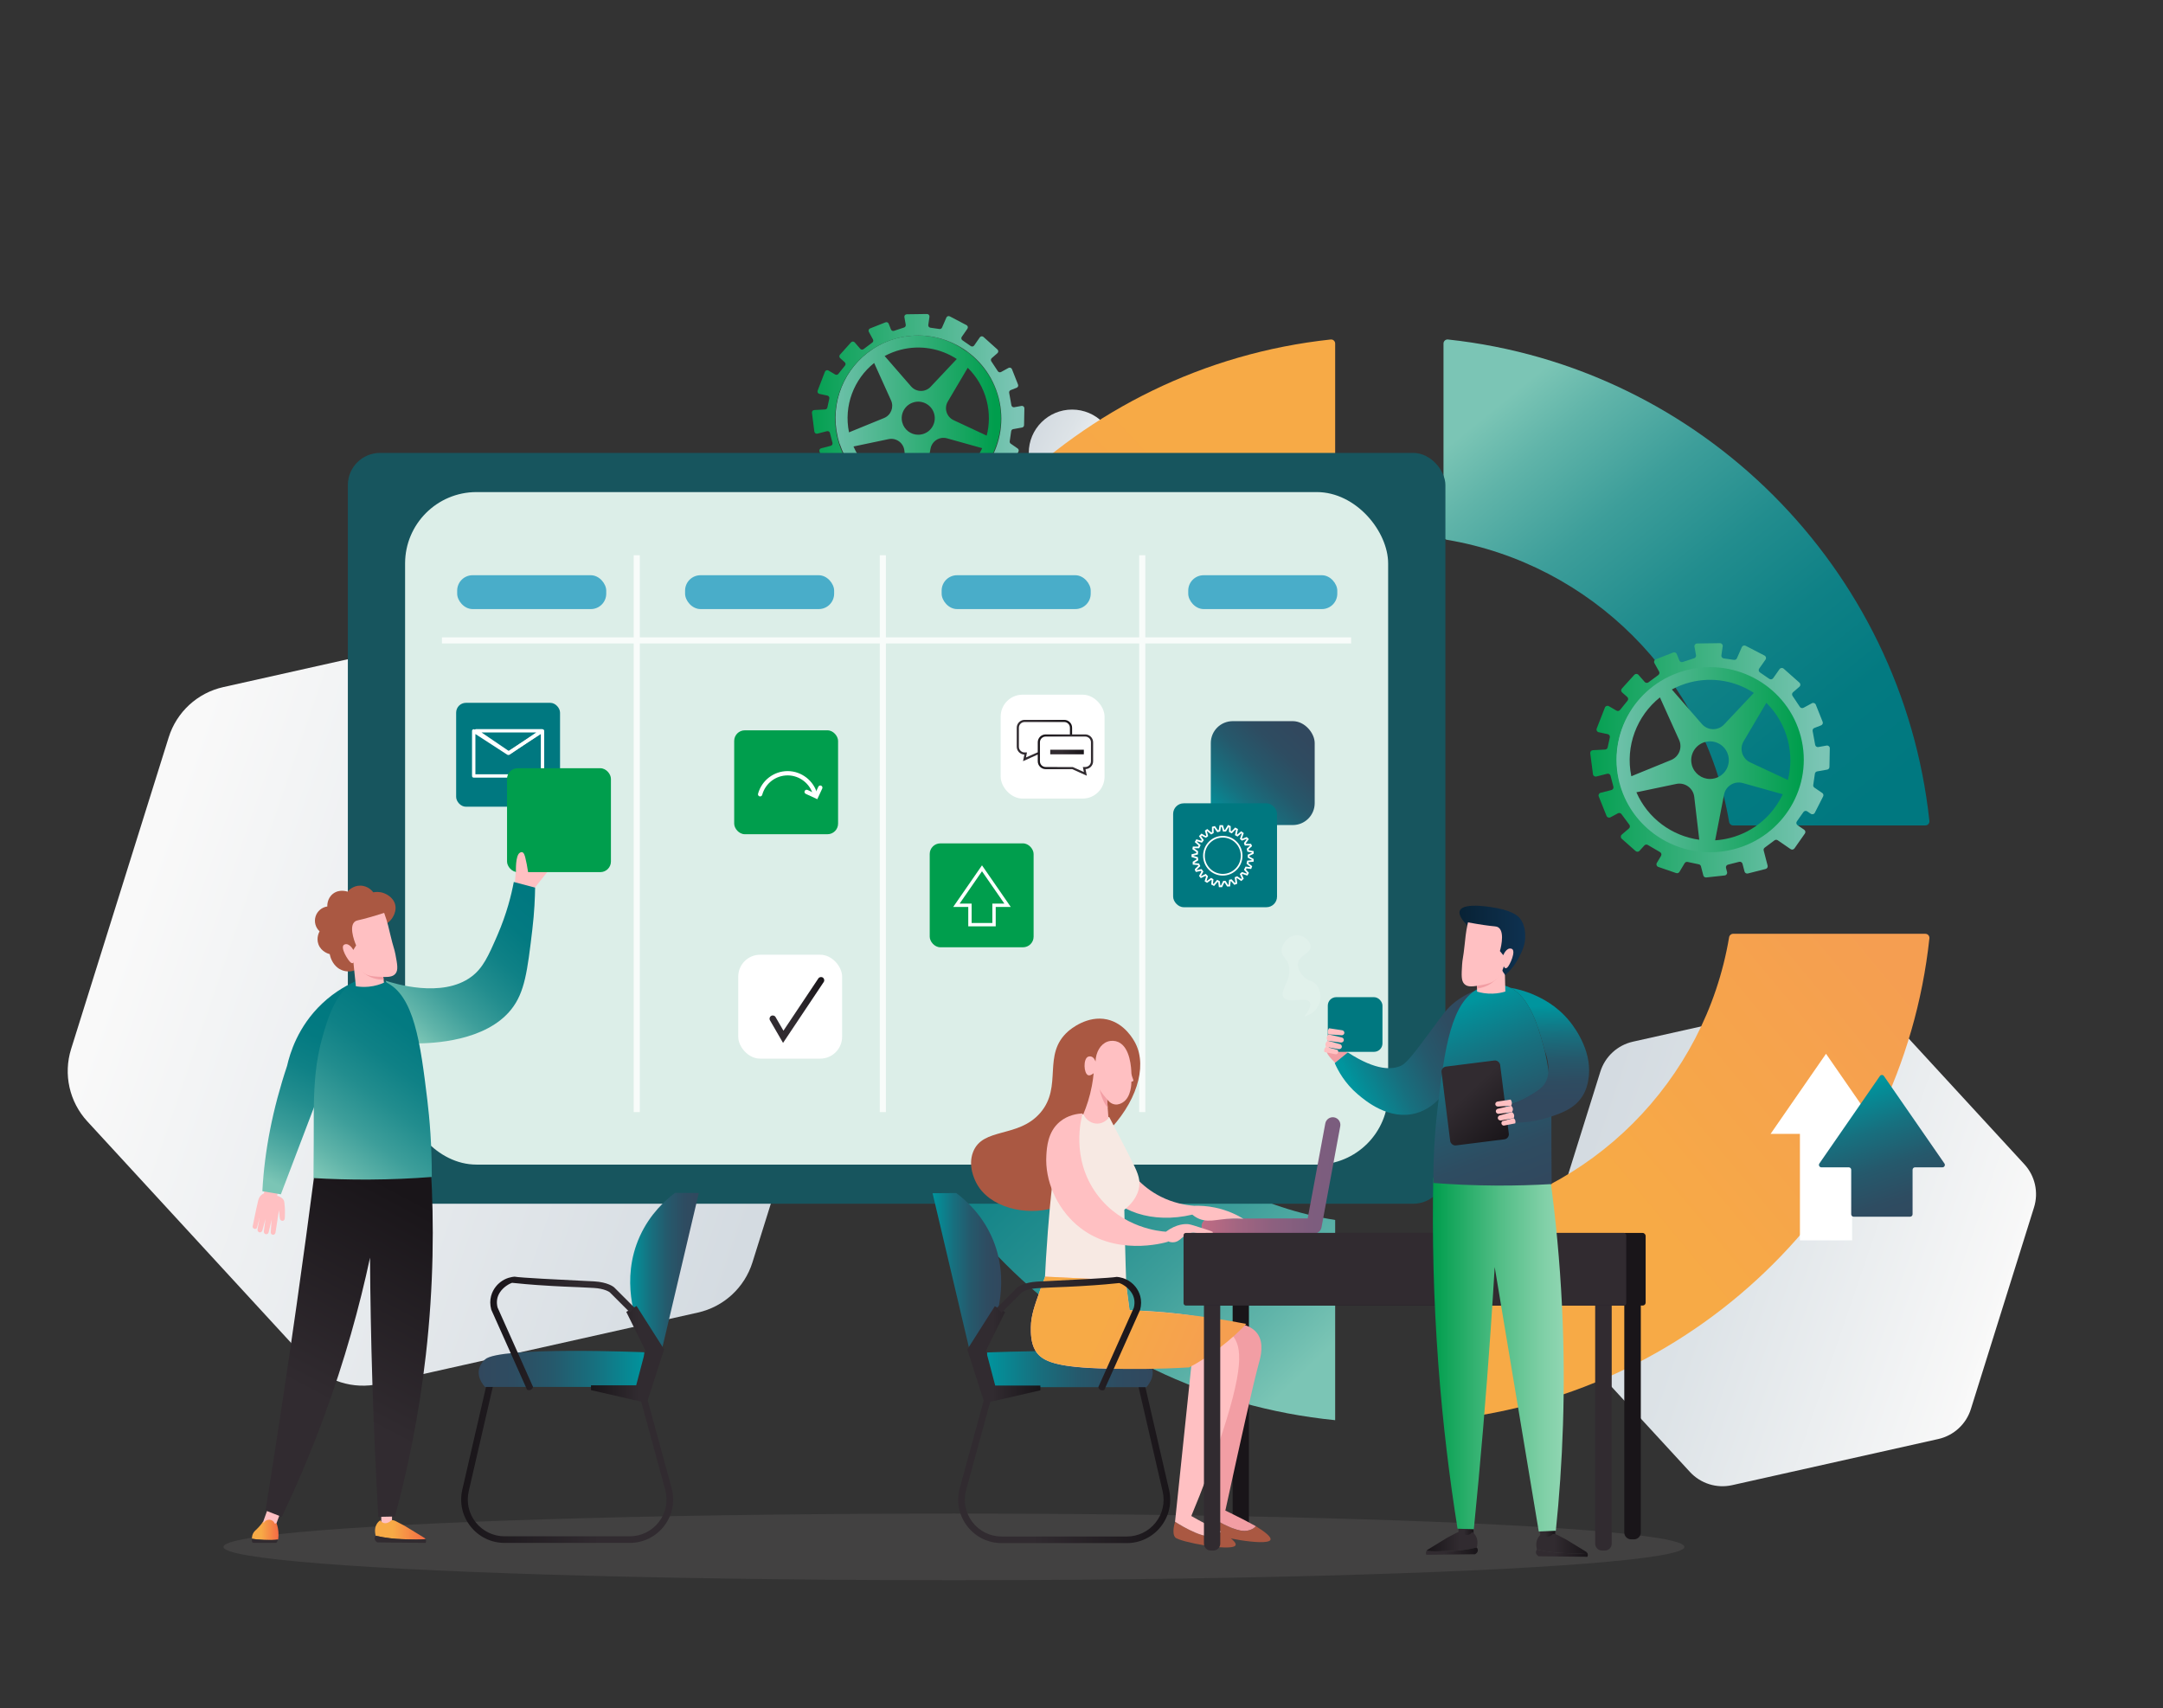 <svg xmlns="http://www.w3.org/2000/svg" xmlns:xlink="http://www.w3.org/1999/xlink" id="a" viewBox="0 0 1284 1014"><rect x="0" y="0" width="1284" height="1014" fill="#333333" stroke="none"/><defs><style>.bb{fill:url(#ao);}.bb,.bc,.bd,.be,.bf,.bg,.bh,.bi,.bj,.bk,.bl,.bm,.bn,.bo,.bp,.bq,.br,.bs,.bt,.bu,.bv,.bw,.bx,.by,.bz,.ca,.cb,.cc,.cd,.ce,.cf,.cg,.ch,.ci,.cj,.ck,.cl,.cm,.cn,.co,.cp,.cq,.cr,.cs,.ct,.cu,.cv,.cw,.cx,.cy,.cz,.da,.db,.dc,.dd,.de,.df,.dg,.dh,.di,.dj,.dk,.dl{stroke-width:0px;}.bc{fill:#191519;}.bd{fill:url(#v);}.be{fill:url(#w);}.bf{fill:url(#c);}.bg{fill:url(#s);}.bh{fill:url(#ag);}.bi{fill:url(#y);}.dm,.cc,.dn,.do,.dp{fill:none;}.dm,.dn,.do{stroke-miterlimit:10;}.dm,.do,.dp{stroke:#fff;}.bj{fill:#17555e;}.bk{fill:url(#ad);}.bl{fill:#f7e9e3;}.bm{fill:url(#e);}.bn{fill:url(#an);}.bo{fill:url(#g);}.bp{fill:url(#ar);}.bq{fill:url(#i);}.br{fill:url(#ah);}.bs{fill:url(#au);}.bt{opacity:.15;}.bt,.cl{fill:#fff;}.bu{fill:url(#l);}.bv{fill:url(#b);}.bw{fill:#7f7c7c;opacity:.2;}.dq{clip-path:url(#d);}.bx{fill:url(#at);}.dr{clip-path:url(#az);}.by{fill:url(#q);}.bz{fill:url(#t);}.ca{fill:url(#ay);}.cb{fill:#dceee8;}.cd{fill:#ffc0c2;}.ce{fill:url(#av);}.dn{stroke:#1d1d1b;}.cf{fill:url(#u);}.ds{opacity:.8;}.cg{fill:url(#as);}.ch{fill:#009e4d;}.do,.dp{stroke-width:2px;}.ci{fill:url(#n);}.dt{clip-path:url(#f);}.cj{fill:url(#z);}.ck{fill:url(#h);}.cm{fill:#312b30;}.cn{fill:url(#j);}.co{fill:url(#al);}.cp{fill:url(#aw);}.cq{fill:url(#af);}.cr{fill:url(#aq);}.cs{fill:url(#aj);}.ct{fill:url(#am);}.dp{stroke-linecap:round;stroke-linejoin:round;}.cu{fill:url(#ap);}.cv{fill:#aa5842;}.cw{fill:url(#ba);}.cx{fill:url(#m);}.cy{fill:url(#ab);}.cz{fill:url(#ai);}.da{fill:#49adc9;}.db{fill:url(#r);}.dc{fill:url(#ak);}.dd{fill:url(#ae);}.de{fill:url(#aa);}.df{fill:#f29ea4;}.dg{fill:#007880;}.dh{fill:url(#k);}.di{fill:url(#p);}.du{clip-path:url(#ax);}.dj{fill:url(#ac);}.dk{fill:url(#x);}.dl{fill:url(#o);}</style><linearGradient id="b" x1="-479.06" y1="1037.55" x2="-116.29" y2="1230.12" gradientTransform="translate(391.11 -572.62) rotate(-8.99)" gradientUnits="userSpaceOnUse"><stop offset=".01" stop-color="#f9f9f9"></stop><stop offset="1" stop-color="#d4dbe1"></stop></linearGradient><linearGradient id="c" x1="100.67" y1="1195.28" x2="331.61" y2="1317.87" gradientTransform="translate(650.67 -470.9) rotate(-8.99)" gradientUnits="userSpaceOnUse"><stop offset="0" stop-color="#d4dbe1"></stop><stop offset=".37" stop-color="#dde3e7"></stop><stop offset="1" stop-color="#f8f8f8"></stop><stop offset="1" stop-color="#f9f9f9"></stop></linearGradient><clipPath id="d"><path class="cc" d="m506.65,265.03l20.83-4.37c4.5-.94,8.83,2.18,9.37,6.74l2.62,22.39c-14.28-1.93-26.9-11.18-32.82-24.77m45.76,1.2c.87-4.48,5.38-7.26,9.78-6.03l20.87,5.84c-5.13,10.93-14.91,19.57-27.52,22.82-2.6.67-5.2,1.07-7.78,1.24l4.65-23.86Zm-16.83-15.54c-1.35-5.25,1.81-10.6,7.06-11.95,5.25-1.35,10.6,1.81,11.95,7.06,1.35,5.25-1.81,10.6-7.06,11.95-.82.21-1.64.31-2.45.31-4.37,0-8.36-2.94-9.5-7.37m30.49-1.28c-4.18-1.95-5.77-7.08-3.43-11.06l11.83-20.03c5.27,5.17,9.25,11.79,11.22,19.46,1.82,7.08,1.72,14.2.03,20.81l-19.66-9.18Zm-47.16-33.94l10.04,22.22c1.82,4.04-.07,8.78-4.17,10.46l-20.79,8.49c-3.25-15.83,2.94-31.59,14.92-41.17m21.93,13.91l-15.69-18.04c2.93-1.58,6.09-2.84,9.47-3.71,11.86-3.05,23.84-.72,33.35,5.48l-15.54,16.5c-1.55,1.64-3.62,2.46-5.69,2.46-2.18,0-4.35-.9-5.9-2.69m-8.2-28.66c-5.39,1.39-10.23,3.63-14.63,6.52v.03c-16.71,11.02-25.5,31.62-20.72,52.1.09.37.16.74.26,1.11.26,1,.55,1.99.87,2.96l.11.15c6.23,18.76,22.92,32.12,41.79,33.19h0c.97,0,1.94.31,2.91.35l.25.08c4.55.15,9.21-.29,13.84-1.48,26.25-6.76,42.05-33.5,35.29-59.75-2.47-9.59-7.81-17.76-14.62-23.97-1.66-1.51-3.32-2.9-5.46-4.17h0c-7.64-5.55-17.4-8.69-27.57-8.69-4.08,0-8.22.5-12.32,1.56"></path></clipPath><linearGradient id="e" x1="-2168.16" y1="920.58" x2="-2166.35" y2="920.58" gradientTransform="translate(128665.91 54669.27) scale(59.12 -59.12)" gradientUnits="userSpaceOnUse"><stop offset="0" stop-color="#7bc5b5"></stop><stop offset="1" stop-color="#009e4d"></stop></linearGradient><clipPath id="f"><path class="cc" d="m497.34,260.77c-6.79-26.37,9.08-53.26,35.45-60.05,26.37-6.79,53.26,9.08,60.05,35.45,6.79,26.37-9.08,53.26-35.45,60.05-4.12,1.06-8.26,1.57-12.33,1.57h0c-21.96,0-41.98-14.77-47.71-37.02m39.5-72.58l.82,4.56c.13.71-.29,1.41-.97,1.64l-6.01,1.99c-.73.24-1.53-.13-1.81-.85l-1.34-3.38c-.29-.75-1.14-1.11-1.88-.82l-9.15,3.61c-.81.32-1.16,1.28-.74,2.05l2.45,4.49c.35.63.17,1.43-.4,1.86-1.73,1.3-3.46,2.6-5.19,3.9-.61.46-1.47.37-1.97-.21l-3.29-3.79c-.57-.66-1.59-.67-2.18-.02l-6.56,7.32c-.54.6-.49,1.52.11,2.05l2.71,2.43c.57.51.65,1.39.16,1.99l-3.96,4.94c-.45.56-1.25.71-1.87.34l-3.99-2.36c-.77-.46-1.77-.11-2.09.73l-4.32,11.21c-.32.83.18,1.76,1.05,1.94l4.76,1.02c.78.17,1.28.94,1.11,1.73l-1.15,5.33c-.14.64-.69,1.11-1.34,1.15l-6.46.35c-.84.05-1.47.8-1.36,1.64l1.43,11.16c.11.87.96,1.44,1.8,1.22l5.68-1.46c.78-.2,1.57.27,1.77,1.04l1.51,5.87c.2.78-.27,1.57-1.04,1.77l-5.68,1.46c-.85.22-1.31,1.13-.99,1.94l4.11,10.39c.32.81,1.28,1.16,2.04.74l3.94-2.14c.64-.35,1.43-.17,1.86.42l4.17,5.69c.45.61.35,1.46-.22,1.95l-3.8,3.31c-.66.57-.67,1.59-.02,2.18l7.32,6.56c.6.54,1.52.49,2.05-.11l2.55-2.84c.46-.52,1.22-.63,1.82-.28l6.46,3.81c.69.41.92,1.3.51,1.99l-2.23,3.78c-.47.79-.09,1.81.77,2.11l9.41,3.29c.65.23,1.38-.04,1.73-.63l2.73-4.62c.32-.54.94-.81,1.56-.68l5.94,1.28c.54.12.96.53,1.1,1.06l1.25,4.86c.18.7.85,1.16,1.57,1.08l9.69-1.07c.88-.1,1.47-.95,1.25-1.81l-.56-2.18c-.2-.78.27-1.57,1.04-1.77l5.87-1.51c.78-.2,1.57.27,1.77,1.04l1.06,4.13c.2.78.99,1.24,1.77,1.04l9.34-2.4c.78-.2,1.24-.99,1.04-1.77l-2.08-8.07c-.15-.57.06-1.17.53-1.52,1.72-1.3,3.44-2.6,5.17-3.9.5-.38,1.19-.39,1.7-.03l6.78,4.71c.66.46,1.56.29,2.02-.36l5.5-7.92c.46-.66.29-1.56-.36-2.02l-3.5-2.43c-.66-.46-.82-1.36-.36-2.02l3.46-4.98c.46-.66,1.36-.82,2.02-.36l1.85,1.28c.73.5,1.73.25,2.13-.54l4.37-8.71c.32-.65.12-1.43-.47-1.84l-4.12-2.86c-.45-.31-.69-.86-.61-1.4l.87-6.01c.09-.62.56-1.11,1.18-1.22l5.28-.95c.68-.12,1.18-.71,1.19-1.4l.19-9.97c.02-.92-.81-1.62-1.71-1.46l-4.31.78c-.79.14-1.54-.38-1.69-1.17l-1.33-7.38c-.12-.68.25-1.35.9-1.61l3.55-1.4c.75-.29,1.11-1.14.82-1.88l-3.61-9.15c-.32-.81-1.28-1.16-2.05-.74l-4.42,2.42c-.66.36-1.49.16-1.91-.47l-3.88-5.88c-.4-.61-.29-1.41.26-1.89l3.38-2.95c.66-.57.66-1.59.01-2.17l-8.31-7.46c-.65-.58-1.66-.47-2.16.25l-3.35,4.82c-.46.66-1.36.82-2.02.36l-4.98-3.46c-.66-.46-.82-1.36-.36-2.02l3.35-4.82c.5-.72.25-1.71-.52-2.12l-9.96-5.22c-.75-.39-1.67-.07-2.01.71l-2.58,5.94c-.26.6-.89.95-1.54.86l-5.4-.78c-.79-.11-1.34-.85-1.23-1.65l.7-4.82c.13-.88-.56-1.67-1.46-1.66l-12.01.16c-.9.01-1.57.83-1.41,1.71Z"></path></clipPath><linearGradient id="g" x1="-2173.77" y1="920.14" x2="-2171.95" y2="920.14" gradientTransform="translate(151727.3 64269.73) scale(69.58 -69.58)" gradientUnits="userSpaceOnUse"><stop offset="0" stop-color="#009e4d"></stop><stop offset="1" stop-color="#7bc5b5"></stop></linearGradient><linearGradient id="h" x1="614.76" y1="257.35" x2="658.25" y2="280.44" gradientTransform="matrix(1,0,0,1,0,0)" xlink:href="#c"></linearGradient><linearGradient id="i" x1="791.22" y1="221.69" x2="572.75" y2="425.95" gradientUnits="userSpaceOnUse"><stop offset=".35" stop-color="#f7aa46"></stop><stop offset="1" stop-color="#f59e51"></stop></linearGradient><linearGradient id="j" x1="879.28" y1="786.77" x2="1129.73" y2="578.95" xlink:href="#i"></linearGradient><linearGradient id="k" x1="526.94" y1="563.36" x2="771.7" y2="817.05" gradientUnits="userSpaceOnUse"><stop offset="0" stop-color="#007880"></stop><stop offset=".19" stop-color="#037a81"></stop><stop offset=".37" stop-color="#0f8186"></stop><stop offset=".54" stop-color="#228d8e"></stop><stop offset=".72" stop-color="#3d9e9a"></stop><stop offset=".89" stop-color="#60b4a9"></stop><stop offset="1" stop-color="#7bc5b5"></stop></linearGradient><linearGradient id="l" x1="1103.18" y1="488" x2="897.14" y2="234" xlink:href="#k"></linearGradient><linearGradient id="m" x1="713.28" y1="697.75" x2="795.67" y2="697.75" gradientUnits="userSpaceOnUse"><stop offset="0" stop-color="#c06c84"></stop><stop offset=".26" stop-color="#a26581"></stop><stop offset=".52" stop-color="#8c607f"></stop><stop offset=".78" stop-color="#7e5d7e"></stop><stop offset="1" stop-color="#7a5d7e"></stop></linearGradient><linearGradient id="n" x1="568.81" y1="868" x2="694.67" y2="868" gradientUnits="userSpaceOnUse"><stop offset=".35" stop-color="#312b30"></stop><stop offset="1" stop-color="#191519"></stop></linearGradient><linearGradient id="o" x1="553.6" y1="755.16" x2="594.34" y2="755.16" gradientUnits="userSpaceOnUse"><stop offset="0" stop-color="#00959e"></stop><stop offset=".04" stop-color="#038f99"></stop><stop offset=".3" stop-color="#17707f"></stop><stop offset=".55" stop-color="#25596c"></stop><stop offset=".79" stop-color="#2e4c61"></stop><stop offset="1" stop-color="#31485e"></stop></linearGradient><linearGradient id="p" x1="585.98" y1="812.69" x2="684.28" y2="812.69" xlink:href="#o"></linearGradient><linearGradient id="q" x1="574.19" y1="804.11" x2="617.6" y2="804.11" xlink:href="#n"></linearGradient><linearGradient id="r" x1="616.43" y1="768.73" x2="723.25" y2="815.31" xlink:href="#i"></linearGradient><linearGradient id="s" x1="591.79" y1="791.62" x2="677.39" y2="791.62" xlink:href="#n"></linearGradient><linearGradient id="t" x1="-4379.96" y1="867.88" x2="-4254.11" y2="867.88" gradientTransform="translate(-3980.35) rotate(-180) scale(1 -1)" xlink:href="#n"></linearGradient><linearGradient id="u" x1="374.09" y1="755.04" x2="414.82" y2="755.04" xlink:href="#o"></linearGradient><linearGradient id="v" x1="-4362.79" y1="812.57" x2="-4264.49" y2="812.57" gradientTransform="translate(-3980.35) rotate(-180) scale(1 -1)" xlink:href="#o"></linearGradient><linearGradient id="w" x1="-4374.58" y1="803.99" x2="-4331.18" y2="803.99" gradientTransform="translate(-3980.35) rotate(-180) scale(1 -1)" xlink:href="#n"></linearGradient><linearGradient id="x" x1="-4356.98" y1="791.5" x2="-4271.38" y2="791.5" gradientTransform="translate(-3980.35) rotate(-180) scale(1 -1)" xlink:href="#n"></linearGradient><linearGradient id="y" x1="722.35" y1="487.71" x2="771.82" y2="435.41" xlink:href="#o"></linearGradient><linearGradient id="z" x1="1102.25" y1="646.1" x2="1129.89" y2="730.29" xlink:href="#o"></linearGradient><linearGradient id="aa" x1="603.55" y1="439.55" x2="636.41" y2="439.55" xlink:href="#n"></linearGradient><linearGradient id="ab" x1="-4355.31" y1="448.19" x2="-4322.46" y2="448.19" gradientTransform="translate(-3706.42) rotate(-180) scale(1 -1)" xlink:href="#n"></linearGradient><linearGradient id="ac" x1="623.44" y1="446.39" x2="643.39" y2="446.39" xlink:href="#n"></linearGradient><linearGradient id="ad" x1="291.44" y1="1387.24" x2="329.76" y2="1387.24" gradientTransform="translate(-267.92 -612.13) rotate(-18.9)" xlink:href="#n"></linearGradient><linearGradient id="ae" x1="222.62" y1="908.09" x2="252.62" y2="908.09" gradientUnits="userSpaceOnUse"><stop offset=".35" stop-color="#f7aa46"></stop><stop offset="1" stop-color="#f46b45"></stop></linearGradient><linearGradient id="af" x1="149.55" y1="908.11" x2="165.33" y2="908.11" xlink:href="#ae"></linearGradient><linearGradient id="ag" x1="202.13" y1="598.49" x2="154.37" y2="698.25" xlink:href="#k"></linearGradient><linearGradient id="ah" x1="318.09" y1="534.54" x2="244.16" y2="614.49" xlink:href="#k"></linearGradient><linearGradient id="ai" x1="159.25" y1="894.23" x2="254.17" y2="715.27" xlink:href="#n"></linearGradient><linearGradient id="aj" x1="-4583.25" y1="597.2" x2="-4509.4" y2="697.83" gradientTransform="translate(-4319.36) rotate(-180) scale(1 -1)" xlink:href="#k"></linearGradient><linearGradient id="ak" x1="865.78" y1="907.97" x2="874.72" y2="907.97" xlink:href="#n"></linearGradient><linearGradient id="al" x1="-4160.34" y1="915.07" x2="-4130.08" y2="915.07" gradientTransform="translate(-3283.31) rotate(-180) scale(1 -1)" xlink:href="#n"></linearGradient><linearGradient id="am" x1="846.45" y1="920.75" x2="877.27" y2="920.75" xlink:href="#n"></linearGradient><linearGradient id="an" x1="914.29" y1="909.18" x2="923.22" y2="909.18" xlink:href="#n"></linearGradient><linearGradient id="ao" x1="825.5" y1="916.28" x2="855.76" y2="916.28" gradientTransform="translate(86.49)" xlink:href="#n"></linearGradient><linearGradient id="ap" x1="911.75" y1="921.96" x2="942.57" y2="921.96" xlink:href="#n"></linearGradient><linearGradient id="aq" x1="805.97" y1="650.31" x2="881.74" y2="612.02" xlink:href="#o"></linearGradient><linearGradient id="ar" x1="850.59" y1="804.13" x2="928.27" y2="804.13" gradientUnits="userSpaceOnUse"><stop offset="0" stop-color="#009e4d"></stop><stop offset=".08" stop-color="#0da356"></stop><stop offset=".52" stop-color="#53be87"></stop><stop offset=".84" stop-color="#7fcfa6"></stop><stop offset="1" stop-color="#90d6b2"></stop></linearGradient><linearGradient id="as" x1="860" y1="599.36" x2="901.51" y2="706.58" xlink:href="#o"></linearGradient><linearGradient id="at" x1="866.39" y1="558.2" x2="905.41" y2="558.2" gradientUnits="userSpaceOnUse"><stop offset="0" stop-color="#082235"></stop><stop offset="1" stop-color="#0e3150"></stop></linearGradient><linearGradient id="au" x1="860.89" y1="587.84" x2="934.75" y2="688.47" xlink:href="#n"></linearGradient><linearGradient id="av" x1="918.11" y1="597.23" x2="919.73" y2="654.06" xlink:href="#o"></linearGradient><linearGradient id="aw" x1="826.79" y1="945.01" x2="859.85" y2="990.45" gradientTransform="translate(33.01 -312.16)" xlink:href="#n"></linearGradient><clipPath id="ax"><path class="cc" d="m971.41,470.29l23.68-4.96c5.11-1.07,10.04,2.48,10.65,7.67l2.98,25.46c-16.23-2.2-30.58-12.71-37.31-28.16m52.02,1.37c.99-5.09,6.12-8.26,11.12-6.86l23.73,6.64c-5.83,12.42-16.95,22.25-31.28,25.94-2.95.76-5.91,1.22-8.85,1.41l5.28-27.12Zm-19.13-17.67c-1.54-5.97,2.05-12.05,8.02-13.59,5.97-1.53,12.05,2.06,13.59,8.02,1.53,5.97-2.05,12.05-8.03,13.59-.93.24-1.87.36-2.79.36-4.97,0-9.5-3.35-10.8-8.38m34.67-1.45c-4.75-2.22-6.56-8.05-3.89-12.57l13.45-22.78c5.99,5.87,10.51,13.41,12.76,22.13,2.07,8.05,1.96,16.14.04,23.66l-22.35-10.44Zm-53.61-38.59l11.41,25.27c2.07,4.59-.08,9.98-4.74,11.89l-23.64,9.65c-3.69-17.99,3.35-35.91,16.97-46.8m24.93,15.81l-17.83-20.51c3.33-1.8,6.93-3.23,10.76-4.22,13.48-3.47,27.1-.81,37.92,6.23l-17.67,18.76c-1.76,1.87-4.11,2.79-6.47,2.79-2.47,0-4.94-1.02-6.71-3.06m-9.32-32.59c-6.13,1.58-11.63,4.13-16.63,7.42v.04c-19,12.53-28.99,35.95-23.56,59.23.1.42.18.84.29,1.26.29,1.14.63,2.26.99,3.37l.12.17c7.08,21.32,26.05,36.52,47.51,37.74h0c1.1,0,2.2.35,3.31.39l.28.09c5.18.17,10.47-.33,15.74-1.68,29.84-7.68,47.8-38.08,40.12-67.92-2.81-10.9-8.88-20.19-16.62-27.25-1.89-1.72-3.78-3.3-6.21-4.74h0c-8.69-6.31-19.78-9.88-31.34-9.88-4.64,0-9.35.57-14.01,1.77"></path></clipPath><linearGradient id="ay" x1="-2160.33" y1="917.14" x2="-2158.27" y2="917.14" xlink:href="#e"></linearGradient><clipPath id="az"><path class="cc" d="m961.31,464.66c-7.66-29.38,10.24-59.32,39.98-66.89,29.74-7.57,60.05,10.12,67.71,39.49,7.66,29.38-10.24,59.32-39.98,66.89-4.65,1.18-9.31,1.75-13.9,1.75h0c-24.76,0-47.34-16.46-53.8-41.24m44.53-80.84l.93,5.08c.14.79-.32,1.57-1.1,1.82l-6.77,2.22c-.82.27-1.72-.14-2.04-.94l-1.51-3.77c-.33-.83-1.28-1.24-2.12-.91l-10.31,4.02c-.92.36-1.31,1.43-.84,2.28l2.77,5c.39.71.2,1.59-.45,2.07-1.95,1.45-3.91,2.89-5.86,4.34-.69.51-1.65.41-2.22-.23l-3.71-4.22c-.65-.73-1.8-.74-2.46-.02l-7.4,8.16c-.6.67-.55,1.69.13,2.28l3.05,2.7c.65.57.73,1.55.19,2.22l-4.46,5.51c-.51.63-1.41.79-2.11.38l-4.5-2.62c-.87-.51-2-.12-2.36.81l-4.88,12.48c-.36.93.2,1.96,1.18,2.16l5.36,1.14c.88.19,1.45,1.05,1.26,1.92l-1.29,5.94c-.16.71-.77,1.24-1.51,1.28l-7.28.39c-.95.05-1.66.89-1.54,1.82l1.61,12.43c.13.97,1.08,1.6,2.03,1.36l6.41-1.63c.88-.22,1.77.3,1.99,1.16l1.7,6.54c.23.87-.3,1.75-1.18,1.97l-6.41,1.63c-.95.24-1.48,1.26-1.11,2.16l4.63,11.57c.36.9,1.44,1.29,2.3.83l4.45-2.38c.72-.39,1.62-.19,2.1.47l4.7,6.33c.5.68.4,1.62-.25,2.18l-4.28,3.68c-.74.64-.75,1.78-.02,2.43l8.26,7.31c.67.6,1.71.54,2.31-.13l2.87-3.17c.52-.57,1.38-.71,2.05-.31l7.28,4.25c.78.45,1.04,1.45.58,2.22l-2.51,4.21c-.53.88-.1,2.01.87,2.35l10.61,3.66c.74.25,1.55-.04,1.95-.7l3.08-5.15c.36-.6,1.07-.91,1.75-.76l6.7,1.42c.61.13,1.09.58,1.24,1.18l1.41,5.41c.2.78.96,1.29,1.77,1.2l10.92-1.19c.99-.11,1.65-1.06,1.41-2.01l-.63-2.43c-.23-.87.3-1.75,1.18-1.97l6.62-1.68c.88-.22,1.77.3,1.99,1.16l1.2,4.6c.23.87,1.12,1.39,1.99,1.16l10.54-2.68c.88-.22,1.4-1.11,1.18-1.97l-2.34-8.99c-.17-.63.07-1.3.6-1.69,1.94-1.45,3.88-2.89,5.82-4.34.56-.42,1.34-.44,1.92-.04l7.64,5.24c.74.51,1.76.33,2.28-.41l6.2-8.83c.52-.73.33-1.74-.41-2.25l-3.95-2.71c-.74-.51-.93-1.52-.41-2.25l3.9-5.54c.52-.73,1.54-.92,2.28-.41l2.09,1.43c.82.56,1.95.28,2.4-.6l4.93-9.7c.37-.72.14-1.6-.53-2.05l-4.65-3.18c-.51-.35-.78-.95-.69-1.56l.98-6.7c.1-.69.64-1.24,1.33-1.36l5.96-1.06c.77-.14,1.33-.79,1.35-1.56l.21-11.1c.02-1.02-.91-1.8-1.93-1.62l-4.86.87c-.89.16-1.74-.43-1.9-1.3l-1.5-8.22c-.14-.76.28-1.51,1.01-1.79l4.01-1.56c.84-.33,1.25-1.27.92-2.1l-4.07-10.19c-.36-.91-1.44-1.29-2.31-.83l-4.98,2.69c-.75.4-1.68.17-2.15-.53l-4.38-6.56c-.45-.68-.33-1.58.29-2.11l3.81-3.29c.74-.64.75-1.77.02-2.42l-9.38-8.31c-.73-.65-1.88-.52-2.44.28l-3.78,5.37c-.52.73-1.54.92-2.28.41l-5.61-3.85c-.74-.51-.93-1.52-.41-2.25l3.77-5.37c.56-.8.29-1.9-.59-2.36l-11.23-5.81c-.84-.44-1.88-.07-2.26.79l-2.91,6.61c-.29.67-1.01,1.06-1.74.96l-6.09-.87c-.9-.13-1.52-.95-1.39-1.83l.78-5.37c.14-.98-.64-1.86-1.64-1.85l-13.54.18c-1.01.01-1.77.92-1.59,1.9Z"></path></clipPath><linearGradient id="ba" x1="-2167.13" y1="917.23" x2="-2165.08" y2="917.23" xlink:href="#g"></linearGradient></defs><path class="bv" d="m414.29,779.12l-189.21,42.34c-15.34,3.43-31.35-1.58-41.99-13.15l-131.27-142.69c-10.64-11.57-14.31-27.94-9.61-42.94l57.94-185.03c4.7-15,17.04-26.36,32.38-29.79l189.21-42.34c15.34-3.43,31.35,1.58,41.99,13.15l131.27,142.69c10.64,11.57,14.31,27.94,9.61,42.94l-57.94,185.03c-4.7,15-17.04,26.36-32.38,29.79Z"></path><path class="bf" d="m1150.63,854.18l-122.4,27.39c-9.15,2.05-18.71-.94-25.06-7.85l-84.92-92.3c-6.35-6.9-8.54-16.67-5.73-25.62l37.48-119.69c2.8-8.95,10.17-15.73,19.32-17.78l122.4-27.39c9.15-2.05,18.71.94,25.06,7.85l84.92,92.3c6.35,6.9,8.54,16.67,5.73,25.62l-37.48,119.69c-2.8,8.95-10.17,15.73-19.32,17.78Z"></path><g class="dq"><rect class="bm" x="492.52" y="199.15" width="106.85" height="98.21"></rect></g><g class="dt"><rect class="bo" x="481.78" y="186.3" width="126.35" height="125.04"></rect></g><circle class="ck" cx="636.41" cy="268.84" r="25.72"></circle><ellipse class="bw" cx="566.27" cy="918.22" rx="433.62" ry="19.78"></ellipse><path class="dn" d="m605.53,522.12c0-11.73.93-23.23,2.7-34.46h-127.35c-1.12,11.34-1.71,22.83-1.71,34.46s.58,23.13,1.71,34.46h127.35c-1.77-11.23-2.7-22.74-2.7-34.46Z"></path><path class="bq" d="m680.09,377.48c29.38-29.38,67.67-49.86,110.46-57.06,1.17-.2,2.03-1.2,2.03-2.39v-114.1c0-1.44-1.24-2.56-2.67-2.41-150.27,16.14-269.63,135.5-285.77,285.77-.15,1.43.97,2.67,2.41,2.67h114.1c1.19,0,2.19-.86,2.39-2.03,7.2-42.79,27.68-81.07,57.06-110.46Z"></path><path class="cn" d="m1142.93,554.28h-114.1c-1.19,0-2.19.86-2.39,2.03-7.2,42.79-27.68,81.07-57.06,110.46-29.38,29.38-67.67,49.86-110.46,57.06-1.17.2-2.03,1.2-2.03,2.39v114.1c0,1.44,1.24,2.56,2.67,2.41,150.27-16.14,269.63-135.5,285.77-285.77.15-1.43-.97-2.67-2.41-2.67Z"></path><path class="dh" d="m622.7,554.28h-118.84c15.09,152.42,136.3,273.63,288.72,288.72v-118.84c-87.22-13.77-156.1-82.66-169.88-169.88Z"></path><path class="bu" d="m1028.82,489.96h114.1c1.44,0,2.56-1.24,2.41-2.67-16.14-150.27-135.5-269.63-285.77-285.77-1.43-.15-2.67.97-2.67,2.41v114.1c0,1.19.86,2.19,2.03,2.39,85.58,14.4,153.12,81.94,167.52,167.52.2,1.17,1.2,2.03,2.39,2.03Z"></path><path class="dn" d="m790.27,305.62c-46.73,7.38-88.56,29.52-120.54,61.5,31.98-31.98,73.81-54.12,120.54-61.5h0Z"></path><path class="bc" d="m737.32,909.9h-1.54c-2.24,0-4.06-1.82-4.06-4.06v-138.34h9.67v138.34c0,2.24-1.82,4.06-4.06,4.06Z"></path><rect class="bj" x="206.49" y="268.84" width="651.53" height="445.69" rx="19.12" ry="19.12"></rect><rect class="cb" x="240.47" y="292.09" width="583.56" height="399.2" rx="42.39" ry="42.39"></rect><g class="ds"><rect class="cl" x="522.25" y="329.59" width="3.63" height="330.53"></rect><rect class="cl" x="676.24" y="329.59" width="3.63" height="330.53"></rect><rect class="cl" x="376.18" y="329.59" width="3.63" height="330.53"></rect><rect class="cl" x="262.34" y="378.32" width="539.71" height="3.63"></rect></g><path class="cx" d="m780.42,732.21c2.01-.17,3.68-1.66,4.05-3.67l11.13-60.03c.45-2.45-1.16-4.81-3.62-5.26h0c-2.45-.45-4.81,1.16-5.26,3.62l-10.45,56.35-58.49.1c-2.49,0-4.51,2.03-4.51,4.52h0c0,2.49,2.03,4.51,4.52,4.51l62.24-.1c.13,0,.25,0,.38-.02Z"></path><path class="ci" d="m668.88,915.97h-74.28c-8.1,0-15.57-3.69-20.49-10.13-4.92-6.44-6.51-14.62-4.38-22.43l15-54.95,3.79,1.03-15,54.95c-1.81,6.63-.46,13.56,3.71,19.02,4.17,5.46,10.5,8.59,17.37,8.59h74.28c6.7,0,12.93-3.01,17.1-8.25,4.17-5.24,5.7-11.99,4.19-18.52l-14.85-64.37,3.82-.88,14.85,64.37c1.78,7.7-.03,15.66-4.94,21.84-4.92,6.18-12.27,9.73-20.17,9.73Z"></path><path class="dl" d="m553.6,708.28l22.13,93.87c4.28-4.14,8.57-8.28,12.85-12.43,2.03-4.84,11.86-29.73,0-55.82-6.09-13.39-15.39-21.59-20.93-25.73-4.68.04-9.37.07-14.05.11Z"></path><path class="di" d="m585.98,802.8v20.6h94.52s8.5-8.5,0-16.35c-8.5-7.85-94.52-4.25-94.52-4.25Z"></path><path class="by" d="m613.45,822.43h-22.68c-1.82-6.9-3.64-13.81-5.46-20.71,3.78-7.63,7.56-15.26,11.34-22.89-2.04-1.16-4.07-2.33-6.11-3.49-5.45,8.58-10.9,17.15-16.35,25.73,3.42,10.61,6.83,21.22,10.25,31.83,11.05-2.54,22.1-5.09,33.15-7.63v-2.83h-4.14Z"></path><path class="cd" d="m721.48,716.85c-4.87-1.03-9.18-1.22-12.6-1.11-5.5-.42-12.54-1.76-19.85-5.44-23.55-11.87-29.64-37.94-30.63-42.52-2.55,5.11-5.11,10.21-7.66,15.32-1.39,10.85,1.72,17.86,3.43,20.96,8.29,15.07,30.03,22.52,53.61,16.93,1.64,1.37,3.13,2.11,4.13,2.52,6.71,2.75,11.98-.76,24.39-.16.79.04,1.42.08,1.82.11-3.71-2.25-9.33-5.06-16.64-6.6Z"></path><path class="cv" d="m656.85,672.55c17.53-17.55,24.39-38.87,17.22-53.16-1.08-2.15-6.39-11.93-16.89-14.26-11.79-2.62-21.87,5.97-23.07,7.02-15.71,13.8-3.01,32.62-16.54,48.37-13.06,15.2-34.18,8.46-39.93,23.29-3.18,8.2.92,16.34,1.81,18.12,7.52,14.96,29.71,19.93,45.81,15.1,17.63-5.29,30.48-23.1,31.59-44.47Z"></path><path class="bl" d="m670.54,686.44c-4.93-9.7-9.08-17.68-12.06-23.35-1.6.15-3.38.21-5.32.13-4.08-.18-7.55-.96-10.25-1.82-.76.1-2.02.33-3.45.93,0,0-5.77,2.4-9.47,10.68-3.41,7.61-7.72,43.1-10.04,91.77,16.26.69,32.52,1.38,48.77,2.08-.36-10.25-.67-20.58-.92-31-.14-5.95-.27-11.88-.37-17.78,3.13-2.48,7.92-7.13,8.82-13.75.69-5.1-1.18-8.99-5.71-17.9Z"></path><path class="cd" d="m662.4,618.05c.51.12.99.28,1.43.48,7.23,3.18,7.73,15.92,7.8,18.66.04.31.13.82.29,1.44.47,1.7,1.12,2.48.78,3-.11.17-.37.38-1.07.39,0,.83,0,9.35-5.28,12.46-.73.43-2.37,1.4-4.48,1.11-2.8-.38-4.38-2.66-4.7-3.13.28,3.76.55,7.52.83,11.29-.4.47-2.72,3.12-6.45,3.22-3.53.1-6.89-2.13-8.46-5.64,1.96-4.65,3.85-10.29,5.08-16.83.49-2.61.82-5.1,1.04-7.44-1.52,1.23-2.55,1.45-3.26,1.17-2.62-1-3-9.4-.2-10.9.82-.44,1.8-.22,1.89-.2,1.9.45,2.61,2.77,2.68,3,.19-5.68,3-10.38,7.12-11.83.93-.33,2.63-.74,4.96-.26Z"></path><path class="df" d="m657.59,657.43c-3.35-3.35-4.99-11.37-4.99-11.37.2,1.57,4.57,6.4,4.57,6.4.14,1.66.28,3.32.42,4.97Z"></path><path class="cv" d="m740.42,908.63c-6.93,1.54-22.15-8.51-22.15-8.51,0,0-2.23,6.62.07,9.29s33.05,8.48,35.71,4.81c1.18-1.63-3.25-5.03-8.54-8.29-.78,1.03-2.26,2.08-5.09,2.71Z"></path><path class="cv" d="m719.71,911.8c-6.93,1.54-22.15-8.51-22.15-8.51,0,0-2.23,6.62.07,9.29,2.3,2.67,33.05,8.48,35.71,4.81,1.18-1.63-3.25-5.03-8.54-8.29-.78,1.03-2.26,2.08-5.09,2.71Z"></path><path class="df" d="m747.37,808.94c.88-3.22,3.25-11.56-1-17.39-2.85-3.91-7.4-5.09-10.03-5.68-19.3-4.36-69.71-7.44-73.89-7.69-6.13-1-12.26-2.01-18.39-3.01-6.13-3.45-12.26-6.91-18.39-10.36-1.44,4.2-3.15,10.81-2.83,18.94.18,4.52.28,10,2.67,14.04,3.75,6.32,12.3,10.13,43.46,10.7,12.58.23,29.33-.06,49.15-2.12.04,31.25.08,62.49.12,93.74,0,0,15.22,10.05,22.15,8.51,2.83-.63,4.31-1.68,5.09-2.71-4.78-2.65-9.77-5.24-14.95-7.75-1.05-.51-2.1-1.01-3.14-1.5,9.31-42.48,16.14-73.7,19.96-87.72Z"></path><path class="cd" d="m707.18,899.88c6.94-16.58,12.11-30.79,15.76-41.44,15.99-46.64,14.37-59.1,8.56-65.9-2.87-3.36-7.06-5.63-9.6-7-6.27-3.4-11.99-4.53-22.31-5.71-7.74-.88-17.56-1.74-29.06-2.08-.78-5.88-1.56-11.76-2.33-17.64-15.91-.78-31.82-1.56-47.74-2.33-.72,1.78-1.73,4.37-2.85,7.52-3.57,10.07-5.57,15.7-5.65,22.36-.04,3.38-.13,9.32,2.67,14.04,3.75,6.32,12.3,10.13,43.46,10.7,12.58.23,29.33-.06,49.15-2.12-3.24,31-6.47,62-9.71,93,0,0,15.22,10.05,22.15,8.51,2.83-.63,4.31-1.68,5.09-2.71-3.11-1.47-6.3-3.07-9.57-4.79-2.79-1.47-5.47-2.95-8.05-4.42Z"></path><path class="cd" d="m715.64,729.65c-5.94-1.91-8.91-2.87-10.2-2.99-1.76-.17-6.87-.31-13.34,4.46-3.18-.2-26.06-2.01-40.95-22.23-15.72-21.35-9.26-45.2-8.46-47.97-2.88.13-8.74.83-13.7,5.04-7.01,5.95-7.56,14.94-7.86,19.95-.89,14.69,5.96,30.7,17.94,41.11,22.17,19.28,52.01,10.74,54.21,10.08,0-.09-.02-.18-.02-.28.83.34,1.83.61,2.99.6,4.72-.07,5.74-4.81,11.04-5.66,1.94-.31,1.77.33,7.96.3,4.58-.02,4.82-.37,4.84-.5.06-.4-1.47-.96-4.43-1.91Z"></path><path class="db" d="m699.6,779.84c-10.15-1.06-19.85-1.72-29.06-2.08-.78-5.88-1.56-11.76-2.33-17.64-15.91-.78-31.82-1.56-47.74-2.33-.72,1.78-1.73,4.37-2.85,7.52-3.57,10.07-5.57,15.7-5.65,22.36-.04,3.38-.13,9.32,2.67,14.04,4.28,7.21,14.15,9.87,43.46,10.7,12.56.36,28.81.38,47.86-.74,5.44-2.92,11.65-6.73,18.14-11.69,6.33-4.84,11.54-9.71,15.72-14.11-12.35-2.43-25.79-4.54-40.23-6.04Z"></path><path class="bg" d="m655.58,824.97c-.12.07-1.02.59-2.07.2-1.23-.45-1.5-1.73-1.52-1.8,7.03-15.72,14.05-31.44,21.08-47.16.82-3.3.34-6.33-1.43-8.99-2.24-3.39-5.84-5.2-7.17-5.63-6.14.65-11.19,1.05-14.72,1.3-13.57.96-20.36,1.08-25.22,1.32-3.87.19-6.97.34-8.58.43-6.26.36-9.1,2.28-9.49,2.57l-11.91,11.91-2.78-2.77,12.1-12.09c.36-.31,3.79-3.06,11.85-3.52,1.62-.09,4.73-.24,8.62-.43,11.52-.56,35.12-1.71,38.66-2.37,1.46.12,4.99.62,8.38,3.24,1.34,1.04,4.3,3.7,5.51,8.25.66,2.49.65,5.17-.06,7.93l-.11.31-21.15,47.31Zm6.49-65.34h0s0,0,0,0Zm0,0h0s0,0,0,0Z"></path><path class="bz" d="m299.54,915.85h74.28c8.1,0,15.57-3.69,20.49-10.13,4.92-6.44,6.51-14.62,4.38-22.43l-15-54.95-3.79,1.03,15,54.95c1.81,6.63.46,13.56-3.71,19.02-4.17,5.46-10.5,8.59-17.37,8.59h-74.28c-6.7,0-12.93-3.01-17.1-8.25-4.17-5.24-5.7-11.99-4.19-18.52l14.85-64.37-3.82-.88-14.85,64.37c-1.78,7.7.03,15.66,4.94,21.84,4.92,6.18,12.27,9.73,20.17,9.73Z"></path><path class="cf" d="m414.82,708.16l-22.13,93.87c-4.28-4.14-8.57-8.28-12.85-12.43-2.03-4.84-11.86-29.73,0-55.82,6.09-13.39,15.39-21.59,20.93-25.73,4.68.04,9.37.07,14.05.11Z"></path><path class="bd" d="m382.44,802.68v20.6h-94.52s-8.5-8.5,0-16.35c8.5-7.85,94.52-4.25,94.52-4.25Z"></path><path class="be" d="m354.97,822.31h22.68c1.82-6.9,3.64-13.81,5.46-20.71-3.78-7.63-7.56-15.26-11.34-22.89,2.04-1.16,4.07-2.33,6.11-3.49,5.45,8.58,10.9,17.15,16.35,25.73-3.42,10.61-6.83,21.22-10.25,31.83-11.05-2.54-22.1-5.09-33.15-7.63v-2.83h4.14Z"></path><path class="dk" d="m291.69,777.54l-.11-.31c-.71-2.76-.73-5.44-.06-7.93,1.21-4.55,4.18-7.22,5.51-8.25,3.39-2.63,6.91-3.12,8.38-3.24,3.54.66,27.13,1.81,38.66,2.37,3.89.19,6.99.34,8.62.43,8.06.46,11.49,3.21,11.85,3.52l12.1,12.09-2.77,2.77-11.91-11.91c-.39-.29-3.24-2.21-9.49-2.57-1.62-.09-4.71-.24-8.58-.43-4.86-.24-11.65-.36-25.22-1.32-3.52-.25-8.58-.65-14.72-1.3-1.32.43-4.93,2.24-7.17,5.63-1.76,2.66-2.24,5.69-1.43,8.99,7.03,15.72,14.05,31.44,21.08,47.16-.01.07-.29,1.35-1.52,1.8-1.04.39-1.95-.13-2.07-.2l-21.15-47.31Zm14.66-18.03h0s0,0,0,0Zm0,0h0s0,0,0,0Z"></path><rect class="dg" x="270.78" y="417.19" width="61.67" height="61.67" rx="5.81" ry="5.81"></rect><rect class="bi" x="718.76" y="428.07" width="61.67" height="61.67" rx="13" ry="13"></rect><rect class="cl" x="438.23" y="566.72" width="61.67" height="61.67" rx="13" ry="13"></rect><rect class="cl" x="594.02" y="412.35" width="61.67" height="61.67" rx="13" ry="13"></rect><rect class="dg" x="696.4" y="476.84" width="61.67" height="61.67" rx="6.29" ry="6.29"></rect><rect class="ch" x="551.9" y="500.62" width="61.67" height="61.67" rx="6.29" ry="6.29"></rect><rect class="ch" x="435.83" y="433.51" width="61.67" height="61.67" rx="6.29" ry="6.29"></rect><path class="dm" d="m743.69,506.49v-.85l-2.81-.55-.25-1.15,2.01-1.81-.3-.75h-3.06l-.3-.9,1.71-2.36-.7-.7-2.66,1-.7-.6,1.1-3.11-.9-.65-2.26,1.91-.9-.5.65-3.11-1-.55-2.21,2.26-1.05-.53v-2.84l-.9-.4-1.66,2.76-1.1.05-.8-2.81h-1.2l-.5,2.81-1.1.3-1.81-2.51-1.05.25v3.06l-.9.53-2.41-2.03-.8.55.8,2.84s-.7.68-.85.68-2.46-1.36-2.46-1.36l-.95.95,1.66,2.31-.75.95-2.86-.85-.55.95,2.26,2.01-.6,1.25h-3.01l-.15.85,2.31,1.66-.05,1.3-2.81.7v.85l2.81.85.15,1.2-2.26,1.41v.95l2.96.25.45,1s-1.96,1.91-2.11,2.06c-.15.15.35.95.35.95l2.91-.6.7.95-1.41,2.51.6.75,2.71-1.3.85.9-.85,2.66.85.55,2.46-1.76.8.5-.25,2.56,1.05.55,2.06-2.41,1,.49.35,2.72h1.15l1.3-2.72h.8l1.46,2.32h1.05l.35-3.06.85-.15,1.91,2.16,1.05-.4-.4-3.21.85-.35,2.46,1.66.9-.9-1.15-2.56.8-.7,2.86.95.55-.95-1.76-1.96.65-1.3,2.71.35.35-.95-2.21-1.81.25-1.2,2.91-.3v-.85l-2.51-1.41v-1.1l2.51-1.15Zm-17.82,12.75c-6.18,0-11.19-5.06-11.19-11.29s5.01-11.29,11.19-11.29,11.19,5.06,11.19,11.29-5.01,11.29-11.19,11.29Z"></path><polygon class="do" points="598.12 537.37 590.53 526.39 582.93 515.41 575.34 526.39 567.74 537.37 575.78 537.37 575.78 548.87 590.08 548.87 590.08 537.37 598.12 537.37"></polygon><polygon class="cl" points="1116.85 673.05 1100.41 649.28 1083.96 625.51 1067.51 649.28 1051.06 673.05 1068.47 673.05 1068.47 736.25 1099.45 736.25 1099.45 673.05 1116.85 673.05"></polygon><path class="cj" d="m1153.06,692.91c1.17,0,1.86-1.32,1.19-2.28l-17.77-25.68-18.15-26.23c-.58-.83-1.81-.83-2.39,0l-18.15,26.23-17.77,25.68c-.67.96.02,2.28,1.19,2.28h16.25c.8,0,1.45.65,1.45,1.45v26.4c0,.8.65,1.45,1.45,1.45h33.53c.8,0,1.45-.65,1.45-1.45v-26.4c0-.8.65-1.45,1.45-1.45h16.25Z"></path><path class="cl" d="m631.74,427.94h-23.52c-2.22,0-4.03,1.8-4.03,4.03v11.28c0,2.22,1.8,4.03,4.03,4.03h.63l-.69,3.44,7.65-3.44h15.92c2.22,0,4.03-1.8,4.03-4.03v-11.28c0-2.22-1.8-4.03-4.03-4.03Z"></path><path class="de" d="m607.3,451.8l.78-3.89c-2.51-.08-4.52-2.14-4.52-4.66v-11.28c0-2.57,2.09-4.67,4.67-4.67h23.52c2.57,0,4.67,2.09,4.67,4.67v11.28c0,2.57-2.09,4.67-4.67,4.67h-15.78l-8.66,3.89Zm.92-23.22c-1.87,0-3.39,1.52-3.39,3.39v11.28c0,1.87,1.52,3.39,3.39,3.39h1.41l-.6,2.99,6.79-2.99h15.92c1.87,0,3.39-1.52,3.39-3.39v-11.28c0-1.87-1.52-3.39-3.39-3.39h-23.52Z"></path><path class="cl" d="m620.71,436.58h23.52c2.22,0,4.03,1.8,4.03,4.03v11.28c0,2.22-1.8,4.03-4.03,4.03h-.63l.69,3.44-7.65-3.44h-15.92c-2.22,0-4.03-1.8-4.03-4.03v-11.28c0-2.22,1.8-4.03,4.03-4.03Z"></path><path class="cy" d="m645.15,460.44l-8.66-3.89h-15.78c-2.57,0-4.67-2.09-4.67-4.67v-11.28c0-2.57,2.09-4.67,4.67-4.67h23.52c2.57,0,4.67,2.09,4.67,4.67v11.28c0,2.52-2.02,4.59-4.52,4.66l.78,3.89Zm-24.44-23.22c-1.87,0-3.39,1.52-3.39,3.39v11.28c0,1.87,1.52,3.39,3.39,3.39l16.18.06,6.52,2.93-.6-2.99h1.41c1.87,0,3.39-1.52,3.39-3.39v-11.28c0-1.87-1.52-3.39-3.39-3.39h-23.52Z"></path><rect class="dj" x="623.44" y="445.03" width="19.95" height="2.72"></rect><path class="bk" d="m464.84,619.06l-7.77-13.42c-.53-.91-.22-2.09.7-2.62.92-.53,2.09-.22,2.62.7l4.68,8.09,20.71-31.01c.59-.88,1.78-1.12,2.66-.53.88.59,1.12,1.78.53,2.65l-24.13,36.12Z"></path><path class="cl" d="m483.88,472.76c-.56,0-1.07-.37-1.23-.94-1.84-6.72-7.97-11.47-14.91-11.56-7.16-.07-13.39,4.67-15.28,11.56-.19.68-.89,1.08-1.57.89-.68-.19-1.08-.89-.89-1.57,2.18-7.94,9.38-13.43,17.55-13.43.07,0,.14,0,.22,0,8.06.1,15.19,5.62,17.34,13.43.19.68-.21,1.38-.89,1.57-.11.03-.23.05-.34.05Z"></path><path class="cl" d="m485.14,474.39l-6.84-3.18c-.64-.3-.92-1.06-.62-1.7.3-.64,1.06-.91,1.7-.62l4.53,2.11,1.87-4.01c.3-.64,1.06-.91,1.7-.62.64.3.92,1.06.62,1.7l-2.94,6.33Z"></path><polygon class="dp" points="281.21 433.87 281.21 460.6 322.05 460.6 322.05 433.87 301.63 447.11 281.21 433.87"></polygon><polygon class="dp" points="302.09 447.04 321.57 433.79 282.62 433.79 302.09 447.04"></polygon><path class="cd" d="m305.57,524.77c.2-2.37.4-4.74.6-7.1,6.61-.49,13.23-.98,19.84-1.47l-8.98,11.29c-3.82-.91-7.64-1.81-11.47-2.72Z"></path><path class="cv" d="m228.72,548.7c.97-.53,3.53-2.11,5.01-5.32.44-.96,1.54-3.35.89-6.24-1.08-4.85-6.13-6.77-6.87-7.03-2.56-.91-4.86-.69-6.17-.45-.29-.4-2.9-3.86-7.57-3.96-4.63-.1-7.39,3.19-7.7,3.58-.21-.08-4.85-1.77-8.72,1.3-3.51,2.8-3.31,7.1-3.29,7.49-3.24.47-5.93,2.73-6.94,5.82-1.03,3.17-.11,6.68,2.35,8.95-.28.5-2.07,3.8-.7,7.64,1.65,4.62,6.38,5.79,6.71,5.87.3,1.54,1.32,5.52,4.89,8.23.68.52,3.3,2.25,6.92,2.04,5.47-.32,8.5-4.87,8.84-5.41,4.11-7.51,8.23-15.01,12.34-22.52Z"></path><path class="cd" d="m226.33,899.25v5.33s6.38.3,6.38-.59v-6.52l-6.38,1.78Z"></path><path class="dd" d="m241.65,913.73c3.97.12,6.9.2,10.98-.12-.25-.42-.56-.66-.68-.73-5.15-3.13-9.15-5.55-11.7-7.16l-3.9-2.04c-1.9-1.02-2.88-1.56-3.91-1.23-.74.24-.66.65-1.72,1.17-.5.24-1.66.8-2.97.41-1.13-.34-1.76-1.22-1.98-1.58,0,0-4.47,2.32-2.76,9.15,1.03.24,2.51.55,4.29.86,5.75,1,10.19,1.14,14.35,1.26Z"></path><path class="cm" d="m252.62,913.61c-4.07.32-7.01.23-10.98.12-4.16-.12-8.6-.27-14.35-1.26-1.78-.31-3.25-.62-4.29-.86,0,0-1.93,2.13.97,3.93l28.68.31c.08-.15.43-.84.2-1.7-.06-.21-.14-.38-.23-.54Z"></path><path class="cd" d="m155.41,905.47c1.38-3.82,2.77-7.64,4.15-11.46,2.42.97,4.83,1.94,7.25,2.91-1.19,3.23-2.39,6.45-3.58,9.68-2.47.16-4.94.32-7.41.48-.14-.54-.28-1.07-.41-1.61Z"></path><path class="cq" d="m165.1,913.87c.12-.81.21-1.71.23-2.67.05-2.85-.54-5.24-1.15-6.98-.37.05-.73.11-1.1.16-.54-1.37-1.84-2.28-3.3-2.31-1.39-.02-2.68.77-3.3,2.03-.09-.33-.18-.66-.27-.99-1.17,1.81-2.31,3.08-3.13,3.9-1.31,1.31-2.3,1.98-2.97,3.46-.5,1.11-.57,2.18-.55,2.89,2.98.61,11.16,1.08,15.54.5Z"></path><path class="cm" d="m149.56,913.38c-.04.24-.07.48-.07.72,0,.98.16,1.63.98,1.72.82.08,13.57,0,13.57,0,.44-.58.7-1.09.86-1.43.08-.17.14-.34.2-.51-4.38.58-12.56.12-15.54-.5Z"></path><path class="cd" d="m164.52,709.83c1.31.32,2.9.99,3.78,2.4.03.05.11.16.19.33.25.54.35,1.35.59,4.15,0,0,.16,1.86.01,5.82-.02.61-.07,1.55-.7,1.96-.36.23-.83.23-1.2.11-.59-.2-1.01-.76-1.11-1.46-.16-1.6-.32-3.2-.48-4.8-.69,4.45-1.38,8.9-2.07,13.35-.11.81-.86,1.36-1.61,1.26-.69-.1-1.22-.72-1.21-1.46.17-2.5.34-5.01.52-7.51-.57,2.44-1.15,4.87-1.72,7.31-.09.79-.76,1.37-1.48,1.36-.81-.01-1.52-.79-1.42-1.7.34-2.46.67-4.92,1.01-7.38-.64,2.31-1.28,4.63-1.92,6.94-.29.71-.99,1.11-1.64,1.01-.8-.13-1.41-1.04-1.16-1.99.43-2.33.86-4.66,1.28-6.98-.56,2.13-1.11,4.26-1.67,6.4-.38.46-1.01.65-1.57.46-.55-.18-.94-.68-.99-1.26,1.53-7.82,2.81-13.61,3.34-15.66.13-.5.41-1.51,1.21-2.49.8-.97,1.71-1.46,2.19-1.67.12-1.08.26-2.29.42-3.57,2.79.2,5.58.4,8.37.61-.32,1.49-.65,2.98-.97,4.47Z"></path><path class="bh" d="m213.17,581.6c-5.82,2.38-14.02,6.6-21.95,14.1-14.48,13.68-19.19,29.85-20.8,36.98h0c-8.51,25.53-13.42,50.34-14.67,74.41,3.66.62,7.32,1.23,10.98,1.85,10.78-28.35,21.57-56.7,32.35-85.04,4.7-14.1,9.4-28.19,14.1-42.29Z"></path><path class="br" d="m228.82,582.1c4.96,1.63,33.52,10.64,50.94-2.29,6.89-5.12,10.06-12.12,15.5-24.65,5.62-12.95,8.33-24.12,9.74-31.63,4.22,1.12,8.43,2.23,12.65,3.35-.08,5.83-.41,14.55-1.67,25.09-2.91,24.36-4.44,37.09-12.49,47.19-15.15,19.01-46.58,20.19-56.73,20.21-5.98-12.43-11.95-24.85-17.93-37.28Z"></path><path class="cz" d="m186.99,694.26c-3.44,26.48-7.06,53.18-10.88,80.1-5.87,41.35-12.04,82.1-18.48,122.24,3.22,1.26,6.43,2.52,9.65,3.78,8.56-17.94,16.99-37.6,24.86-58.92,12.59-34.15,21.35-66.16,27.51-94.92.16,23.9.6,48.29,1.37,73.14.85,27.49,2.05,54.4,3.56,80.7,3.29-.07,6.57-.13,9.86-.2,7.46-27.5,14.23-59.68,18.35-95.87,4.72-41.5,4.86-78.75,3.01-110.25-22.93.07-45.86.13-68.79.2Z"></path><path class="cs" d="m256.33,698.64c.05-18.86-1.31-34.54-2.69-45.96-4.03-33.16-7.71-62.14-24.9-69.8-1.28-.57-7.71-3.3-14.65-1.44-14.17,3.81-19.7,23.53-22.95,35.12-.36,1.3-.71,2.62-1.05,4.09-.88,3.88-1.56,7.5-2.08,11.03-1.84,12.58-1.76,29.17-1.76,29.17.02,9.33-.01,21.52-.15,38.44,10.41.61,21.41.94,32.94.88,13.14-.07,25.59-.63,37.29-1.54Z"></path><path class="cd" d="m209.75,570.9c.5,4.84,1.01,9.68,1.51,14.52,1.96.33,4.57.57,7.63.27,3.87-.37,6.95-1.45,9.03-2.37-.46-4.1-.93-8.2-1.39-12.3-5.25-1.53-10.49-3.07-15.74-4.6-.34,1.49-.69,2.98-1.03,4.47Z"></path><path class="df" d="m227.08,576l-15.14-3.39c.78,1.42,2.16,3.46,4.45,5.25,4.51,3.52,9.49,3.68,11.32,3.65-.21-1.83-.42-3.67-.62-5.5Z"></path><path class="cd" d="m228.04,541.86c1.17,3.22,1.88,5.67,2.36,7.56.55,2.17.8,3.27,1.33,5.51,1.8,7.64,2.28,7.78,2.99,11.51,1.15,6.06,1.74,9.19.16,11.36-1.77,2.42-5.22,2.24-10.15,1.97-3.46-.19-6.09-.33-8.95-2.29-3.27-2.24-4.87-5.5-5.52-7.07,0,0-.3,2.07-1.92,1.04-1.62-1.03-6.87-9.45-3.93-10.77,2.94-1.33,5.32,3.2,5.32,3.2l1.67-2.7s-4.54-10.2-1.13-13.78c.77-.81,1.67-1.01,2.22-1.13,3.64-.8,8.54-2.16,15.55-4.39Z"></path><rect class="ch" x="300.99" y="456.01" width="61.67" height="61.67" rx="6.29" ry="6.29"></rect><path class="cd" d="m313.57,518.18c-.55-3.81-1.18-6.78-1.69-8.87-.34-1.39-.82-3.23-1.96-3.48-.61-.13-1.18.25-1.4.39-2.59,1.74-2.28,10.51-2.22,11.94,2.12.73,4.24,1.46,6.35,2.19.31-.72.61-1.45.92-2.17Z"></path><path class="cm" d="m720.29,920.38h-1.54c-2.24,0-4.06-1.82-4.06-4.06v-148.82h9.67v148.82c0,2.24-1.82,4.06-4.06,4.06Z"></path><path class="cm" d="m952.67,920.38h-1.68c-2.24,0-4.06-1.82-4.06-4.06v-148.82h9.81v148.82c0,2.24-1.82,4.06-4.06,4.06Z"></path><path class="bc" d="m969.95,913.73h-1.68c-2.24,0-4.06-1.82-4.06-4.06v-138.34h9.81v138.34c0,2.24-1.82,4.06-4.06,4.06Z"></path><rect class="bc" x="714.11" y="731.86" width="262.78" height="43.1" rx="1.75" ry="1.75"></rect><rect class="cm" x="702.58" y="731.86" width="262.78" height="43.1" rx="1.34" ry="1.34"></rect><path class="df" d="m798.36,623.27c.14-4.33.48-6.98.89-8.71.13-.57.53-2.1-.23-2.8-.35-.32-.83-.36-1.01-.36-1.92.07-3.26,6.21-3.52,7.44l-1.97-2.25s-5.59,5.89-4.84,8.16c.76,2.27,5.14,6.35,5.14,6.35l8.16-4.84-2.63-3Z"></path><path class="dc" d="m874.72,906.15v5.38s-8.93.3-8.93-.6v-6.57l8.93,1.79Z"></path><path class="co" d="m857.84,920.76c-4.01.12-6.97.2-11.07-.12.25-.42.57-.66.68-.74,5.2-3.16,9.23-5.6,11.8-7.22l3.94-2.06c1.92-1.02,2.9-1.58,3.95-1.24.74.24.66.66,1.73,1.18.5.24,1.68.81,2.99.42,1.14-.34,1.77-1.23,2-1.59,0,0,4.51,2.34,2.79,9.23-1.04.24-2.53.56-4.32.87-5.8,1.01-10.28,1.15-14.48,1.28Z"></path><path class="ct" d="m846.77,920.64c4.11.32,7.07.23,11.07.12,4.19-.12,8.68-.27,14.48-1.28,1.79-.31,3.28-.63,4.32-.87,0,0,1.95,2.15-.98,3.97l-28.93.31c-.08-.15-.44-.84-.2-1.71.06-.21.14-.39.23-.54Z"></path><path class="bn" d="m914.29,907.36v5.38s8.93.3,8.93-.6v-6.57l-8.93,1.79Z"></path><path class="bb" d="m931.18,921.97c4.01.12,6.97.2,11.07-.12-.25-.42-.57-.66-.68-.74-5.2-3.16-9.23-5.6-11.8-7.22l-3.94-2.06c-1.92-1.02-2.9-1.58-3.95-1.24-.74.24-.66.66-1.73,1.18-.5.24-1.68.81-2.99.42-1.14-.34-1.77-1.23-2-1.59,0,0-4.51,2.34-2.79,9.23,1.04.24,2.53.56,4.32.87,5.8,1.01,10.28,1.15,14.48,1.28Z"></path><path class="cu" d="m942.26,921.85c-4.11.32-7.07.23-11.07.12-4.19-.12-8.68-.27-14.48-1.28-1.79-.31-3.28-.63-4.32-.87,0,0-1.95,2.15.98,3.97l28.93.31c.08-.15.44-.84.2-1.71-.06-.21-.14-.39-.23-.54Z"></path><path class="cr" d="m878.9,586.95c-3.77,1.16-9.13,3.27-14.52,7.33-5.8,4.36-8.1,8.31-15.72,18.54-9.05,12.15-13.65,18.25-16.93,19.75-5.08,2.32-14.4,3.33-31.64-7.86-2.59,2.12-5.17,4.23-7.76,6.35,1.95,4.44,5.93,11.91,13.6,18.44,4.46,3.8,18.55,15.73,34.66,11.29,12.45-3.43,21.84-15.89,24.08-31.18,4.74-14.22,9.48-28.44,14.22-42.66Z"></path><path class="bp" d="m920.23,699.38c3.23,23.68,5.72,49.17,7.02,76.29,2.36,49.08.38,93.77-3.68,132.96-3.38.15-6.75.3-10.13.45-8.72-52.32-17.44-104.65-26.16-156.97-.72,12.22-1.51,24.51-2.36,36.86-2.78,40.35-6.14,79.94-10.03,118.75-3.22-.1-6.45-.2-9.67-.3-4.77-29.89-8.76-62.32-11.36-97.03-2.99-39.87-3.73-77.11-3.04-111.21,23.13.07,46.26.13,69.39.2Z"></path><path class="cg" d="m850.86,702.2c-.05-18.86,1.31-34.54,2.69-45.96,4.03-33.16,7.71-62.14,24.9-69.8,1.28-.57,7.71-3.3,14.65-1.44,14.17,3.81,19.7,23.53,22.95,35.12.36,1.3.71,2.62,1.05,4.09.88,3.88,1.56,7.5,2.08,11.03,1.84,12.58,1.76,29.17,1.76,29.17-.02,9.33.01,21.52.15,38.44-10.41.61-21.41.94-32.94.88-13.14-.07-25.59-.63-37.29-1.54Z"></path><path class="cd" d="m893.25,573.98c.12,4.86.24,9.73.35,14.59-1.9.58-4.46,1.14-7.53,1.24-3.88.13-7.08-.55-9.25-1.2-.06-4.13-.12-8.25-.19-12.38,5.01-2.19,10.01-4.38,15.02-6.57.53,1.44,1.06,2.87,1.59,4.31Z"></path><path class="df" d="m876.71,581.25l14.59-5.3c-.6,1.51-1.7,3.71-3.74,5.77-4.02,4.06-8.94,4.86-10.76,5.06-.03-1.85-.06-3.69-.08-5.54Z"></path><path class="bx" d="m871.11,549.48c-5.01-5.21-5.03-7.71-4.5-8.95,2.3-5.37,20.71-1.74,22.39-1.41,9.93,1.97,12.61,5.17,13.38,6.17,2.68,3.51,2.9,7.54,3.01,9.47.3,5.54-1.78,9.65-3.46,13.05-2.47,5.02-5.71,8.6-8.36,10.98-.63-.75-1.41-1.84-2.05-3.3-.57-1.29-.85-2.47-1-3.36-6.47-7.55-12.94-15.1-19.41-22.65Z"></path><path class="cd" d="m871.41,547.51c-.75,3.34-1.14,5.86-1.37,7.8-.26,2.23-.38,3.34-.62,5.63-.81,7.81-1.27,8-1.5,11.8-.37,6.16-.55,9.34,1.29,11.29,2.06,2.18,5.46,1.55,10.32.66,3.41-.63,6-1.1,8.59-3.42,2.96-2.64,4.13-6.08,4.58-7.72,0,0,.56,2.01,2.03.78,1.47-1.23,5.61-10.25,2.52-11.18-3.09-.94-4.87,3.85-4.87,3.85l-2-2.46s3.2-10.7-.64-13.82c-.86-.7-1.79-.79-2.35-.84-3.71-.33-8.74-1.05-15.99-2.37Z"></path><path class="bs" d="m908.71,650.31c-2.67,1.66-6.91,3.91-12.7,5.44.2,2.75.4,5.51.6,8.26,2.09.16,13.11.86,24.29-2.34-.05-4.27-.26-12.86-1.08-21.02-2.36,4.21-7.22,7.24-11.12,9.66Z"></path><path class="ce" d="m931.89,606.38c-7.8-9.71-17.09-13.99-20.96-15.72-5.66-2.53-10.75-3.73-14.39-4.34,11.66,5.81,16.54,23.21,19.5,33.81.27.96.53,1.95.78,2.99,1.01,2.6,5.01,13.68-.35,20.85-1.77,2.36-4.2,3.83-7.86,6.05-4.99,3.02-9.5,4.75-12.6,5.74-.03,3.53-.07,7.05-.1,10.58,10.75.49,19.09-1.6,24.18-3.33,6.97-2.35,14.55-4.92,19.25-12.29,2.34-3.67,3.02-7.07,3.43-9.17,3.09-16.03-7.04-30.39-10.88-35.17Z"></path><rect class="cp" x="858.13" y="631.16" width="35.07" height="47.16" rx="3" ry="3" transform="translate(-74.94 114.54) rotate(-7.18)"></rect><path class="cd" d="m897.49,660.11c-2.59.35-5.17.69-7.76,1.04-.96.1-1.77-.65-1.79-1.5-.01-.75.6-1.45,1.43-1.55,2.56-.59,5.13-1.19,7.69-1.78,2.06,2.01.42,3.79.42,3.79Z"></path><path class="cd" d="m898.56,663.73c-2.45.44-4.9.88-7.34,1.32-1,.26-1.95-.39-2.09-1.23-.11-.68.32-1.42,1.06-1.71,2.44-.67,4.87-1.33,7.31-2,2.2,1.43,1.06,3.62,1.06,3.62Z"></path><path class="cd" d="m899.48,666.81c-2.05.42-4.33.87-6.82,1.34-.61-.05-1.14-.46-1.32-1.04-.19-.59,0-1.25.49-1.65,2.24-.58,4.49-1.16,6.73-1.73,1.25,1.02,1.15,2.3.92,3.08Z"></path><path class="cd" d="m897.07,656.32c-2.63.17-5.26.34-7.89.51-.78,0-1.43-.56-1.53-1.28-.11-.79.48-1.57,1.33-1.69,2.59-.39,5.18-.78,7.77-1.18,1.41,2.04.32,3.63.32,3.63Z"></path><path class="bt" d="m761.99,592.07c-2.9-3.99,5.74-11.15,2.82-19.75-1.41-4.14-4.16-4.71-4.03-8.16.16-4.08,4.24-9.37,9.67-9.07,3.8.21,7.66,3.77,7.56,6.95-.14,4.15-6.97,4.94-7.56,9.98-.42,3.59,2.61,6.8,3.33,7.56,2.97,3.15,5.17,2.13,7.56,4.84,2.43,2.75,3.24,7.31,1.81,11.29-2.19,6.13-8.49,7.58-8.87,7.66,2.42-3.12,4.37-6.5,3.22-8.46-2.11-3.61-12.6,1.19-15.52-2.82Z"></path><rect class="dg" x="788.21" y="591.91" width="32.45" height="32.45" rx="5" ry="5"></rect><path class="cd" d="m788.19,617.79c2.59.35,5.17.69,7.76,1.04.96.1,1.77-.65,1.79-1.5.01-.75-.6-1.45-1.43-1.55-2.56-.59-5.12-1.19-7.69-1.78-2.06,2.01-.42,3.79-.42,3.79Z"></path><path class="cd" d="m787.12,621.4c2.45.44,4.9.88,7.34,1.32,1,.26,1.95-.39,2.09-1.23.11-.68-.32-1.42-1.06-1.71-2.44-.67-4.87-1.33-7.31-2-2.2,1.43-1.06,3.62-1.06,3.62Z"></path><path class="cd" d="m786.21,624.49c2.04.42,4.33.87,6.82,1.34.61-.05,1.14-.46,1.32-1.04.19-.59,0-1.25-.49-1.65-2.24-.58-4.49-1.16-6.73-1.73-1.25,1.02-1.15,2.3-.92,3.08Z"></path><path class="cd" d="m788.61,614c2.63.17,5.26.34,7.89.51.78,0,1.43-.56,1.53-1.28.11-.79-.48-1.57-1.33-1.69-2.59-.39-5.18-.78-7.77-1.18-1.41,2.04-.32,3.63-.32,3.63Z"></path><rect class="da" x="271.39" y="341.45" width="88.48" height="20.09" rx="9.14" ry="9.14"></rect><rect class="da" x="406.68" y="341.45" width="88.48" height="20.09" rx="9.14" ry="9.14"></rect><rect class="da" x="558.98" y="341.45" width="88.48" height="20.09" rx="9.14" ry="9.14"></rect><rect class="da" x="705.36" y="341.45" width="88.48" height="20.09" rx="9.14" ry="9.14"></rect><g class="du"><rect class="ca" x="955.35" y="395.4" width="121.47" height="111.65"></rect></g><g class="dr"><rect class="cw" x="943.77" y="381.71" width="142.46" height="139.28"></rect></g></svg>